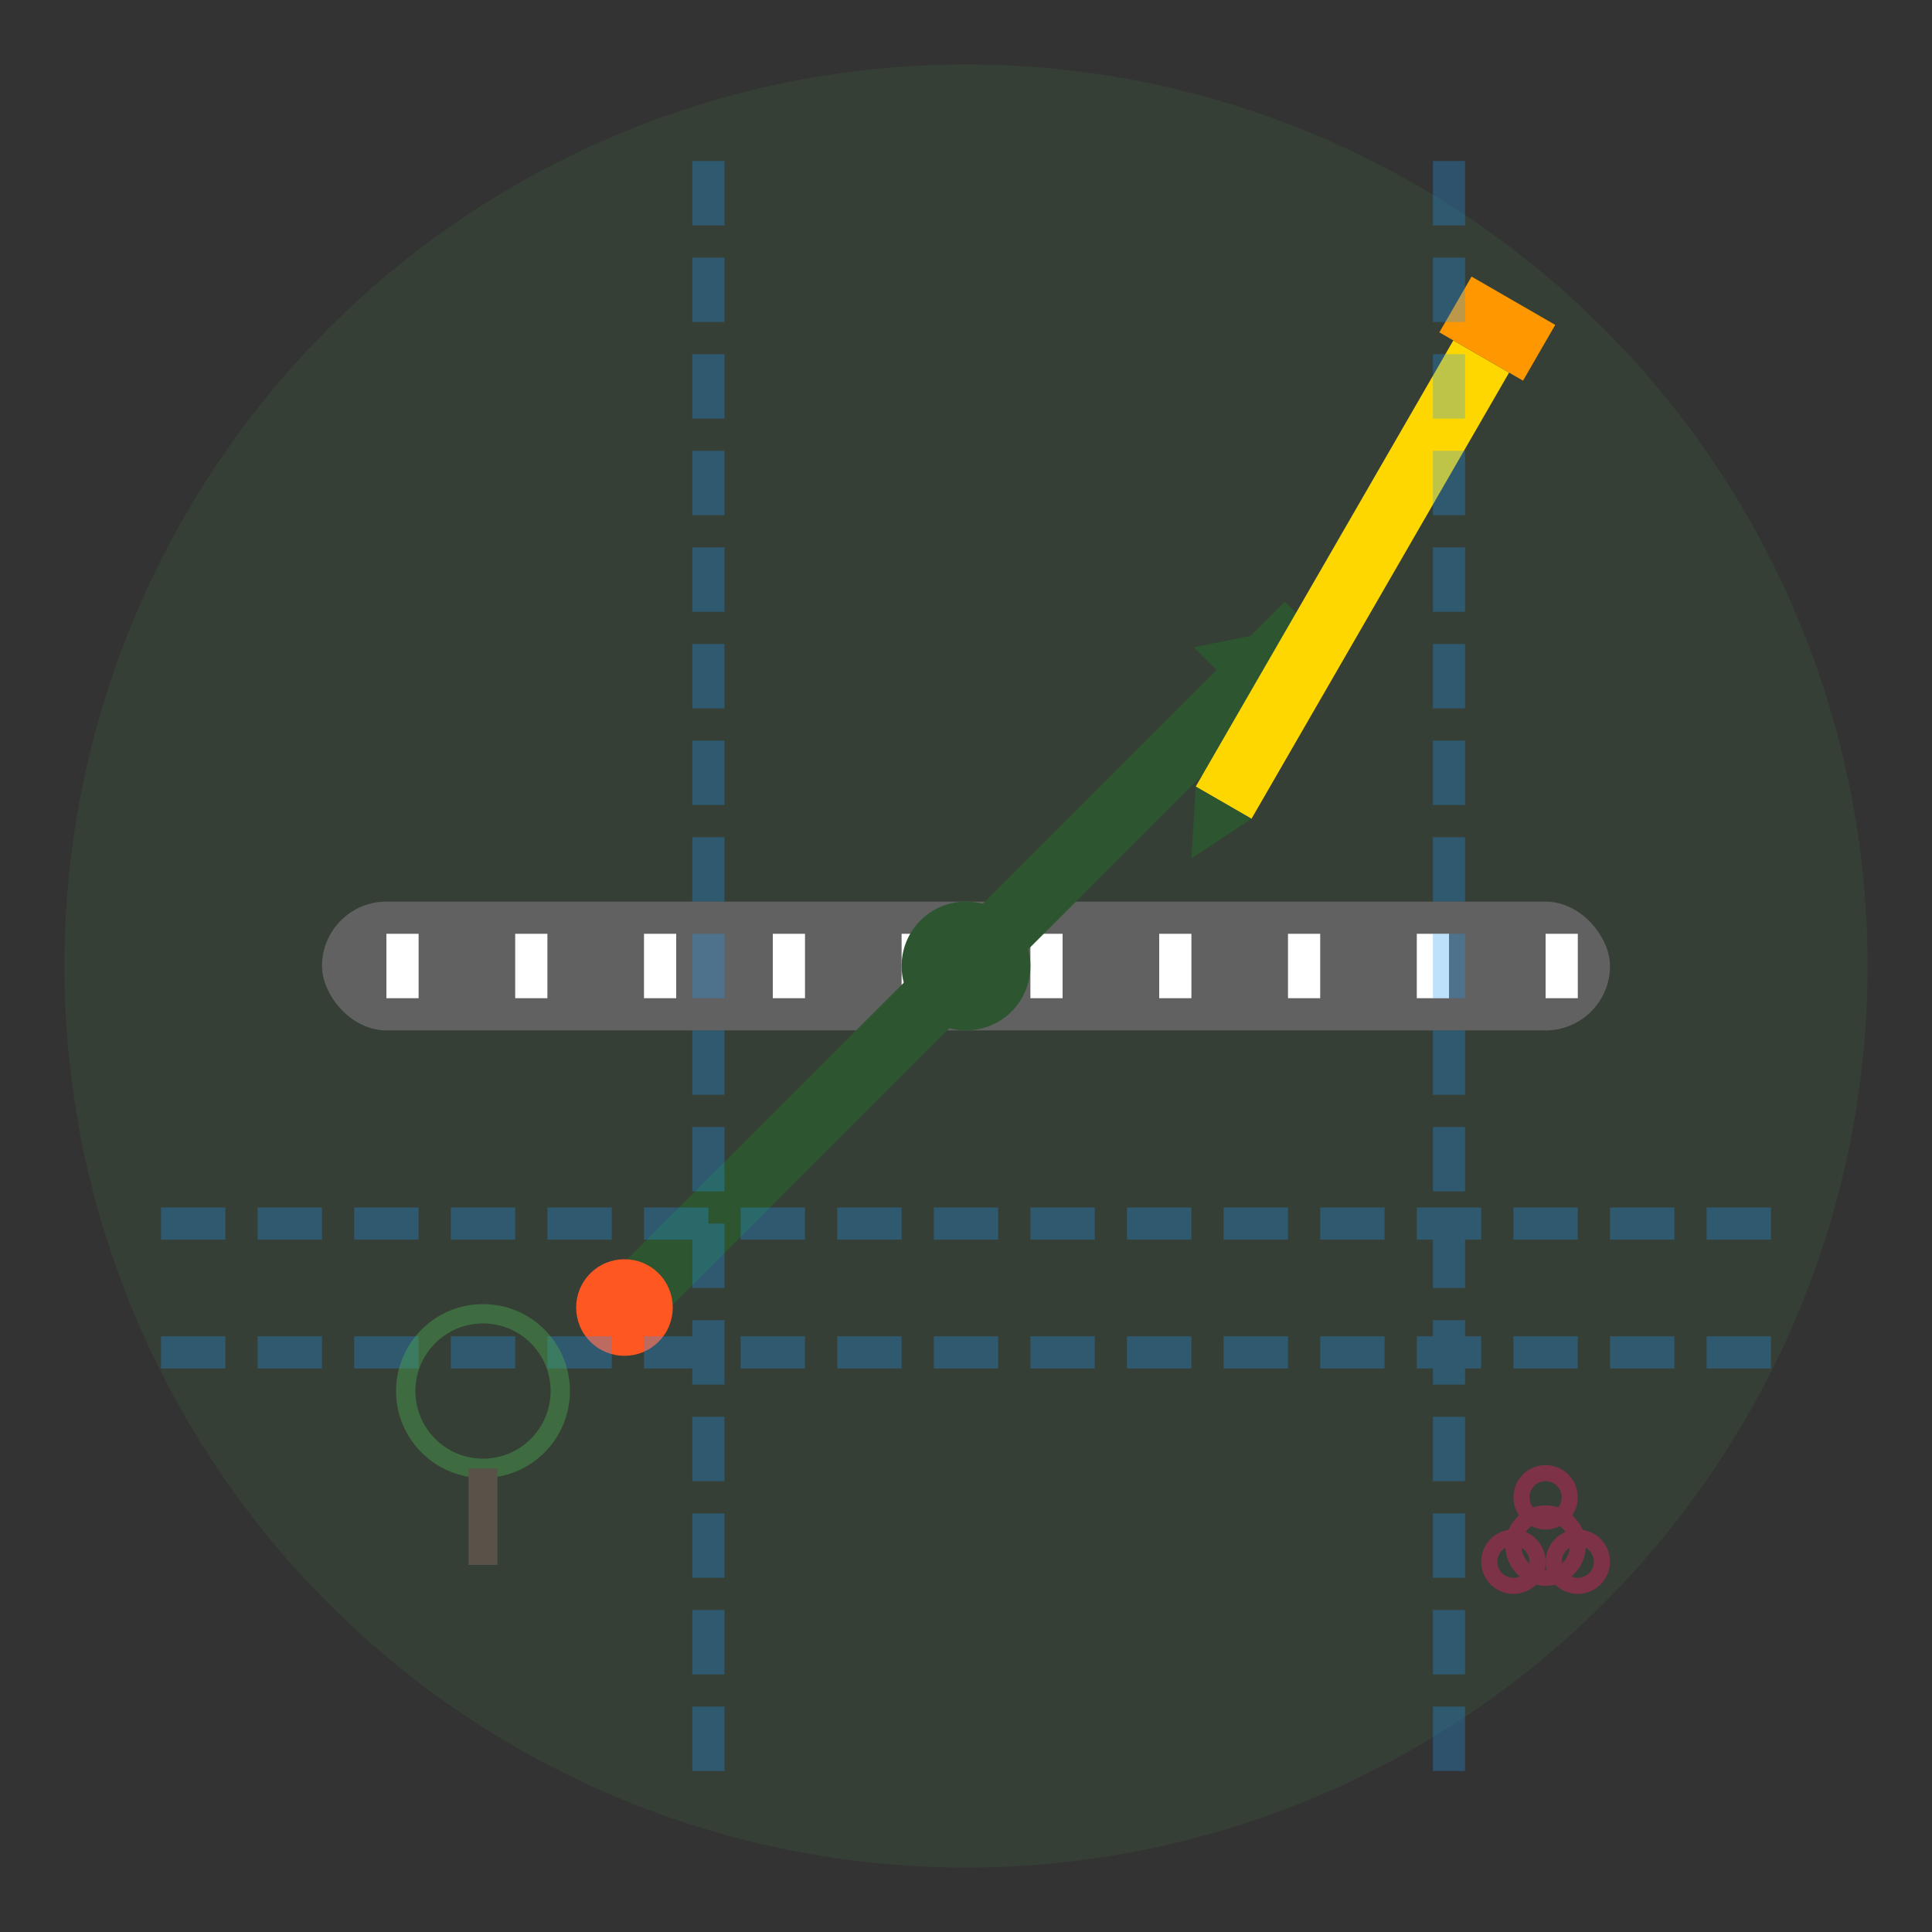 <svg width="60" height="60" viewBox="0 0 60 60" xmlns="http://www.w3.org/2000/svg">
  <rect x="0" y="0" width="60" height="60" fill="#333333" stroke="none"/>
  <!-- Background Circle -->
  <circle cx="30" cy="30" r="28" fill="#4CAF50" opacity="0.1"/>
  
  <!-- Drafting Tools -->
  <g transform="translate(30, 30)">
    <!-- Ruler -->
    <rect x="-20" y="-2" width="40" height="4" fill="#616161" rx="2"/>
    <g fill="#FFF">
      <rect x="-18" y="-1" width="1" height="2"/>
      <rect x="-14" y="-1" width="1" height="2"/>
      <rect x="-10" y="-1" width="1" height="2"/>
      <rect x="-6" y="-1" width="1" height="2"/>
      <rect x="-2" y="-1" width="1" height="2"/>
      <rect x="2" y="-1" width="1" height="2"/>
      <rect x="6" y="-1" width="1" height="2"/>
      <rect x="10" y="-1" width="1" height="2"/>
      <rect x="14" y="-1" width="1" height="2"/>
      <rect x="18" y="-1" width="1" height="2"/>
    </g>
    
    <!-- Compass -->
    <g transform="rotate(45)">
      <line x1="0" y1="-15" x2="0" y2="15" stroke="#2c5530" stroke-width="2"/>
      <circle cx="0" cy="0" r="2" fill="#2c5530"/>
      <path d="M0,-15 L-2,-12 L2,-12 Z" fill="#2c5530"/>
      <circle cx="0" cy="15" r="1.5" fill="#FF5722"/>
    </g>
    
    <!-- Pencil -->
    <g transform="translate(12, -12) rotate(30)">
      <rect x="-1" y="-8" width="2" height="16" fill="#FFD700"/>
      <polygon points="-1,8 0,10 1,8" fill="#2c5530"/>
      <rect x="-1.5" y="-10" width="3" height="2" fill="#FF9800"/>
    </g>
    
    <!-- Blueprint Lines -->
    <g opacity="0.3" stroke="#2196F3" stroke-width="1" fill="none">
      <line x1="-25" y1="8" x2="25" y2="8" stroke-dasharray="2,1"/>
      <line x1="-25" y1="12" x2="25" y2="12" stroke-dasharray="2,1"/>
      <line x1="-8" y1="-25" x2="-8" y2="25" stroke-dasharray="2,1"/>
      <line x1="15" y1="-25" x2="15" y2="25" stroke-dasharray="2,1"/>
    </g>
    
    <!-- Design Elements -->
    <g opacity="0.4">
      <!-- Small tree sketch -->
      <g transform="translate(-15, 15) scale(0.6)">
        <circle cx="0" cy="-3" r="4" fill="none" stroke="#4CAF50" stroke-width="1"/>
        <line x1="0" y1="1" x2="0" y2="6" stroke="#8D6E63" stroke-width="1.5"/>
      </g>
      
      <!-- Flower sketch -->
      <g transform="translate(18, 18) scale(0.5)">
        <circle cx="0" cy="0" r="2" fill="none" stroke="#E91E63" stroke-width="1"/>
        <circle cx="0" cy="-3" r="1.5" fill="none" stroke="#E91E63" stroke-width="1"/>
        <circle cx="2" cy="1" r="1.5" fill="none" stroke="#E91E63" stroke-width="1"/>
        <circle cx="-2" cy="1" r="1.5" fill="none" stroke="#E91E63" stroke-width="1"/>
      </g>
    </g>
  </g>
</svg>
